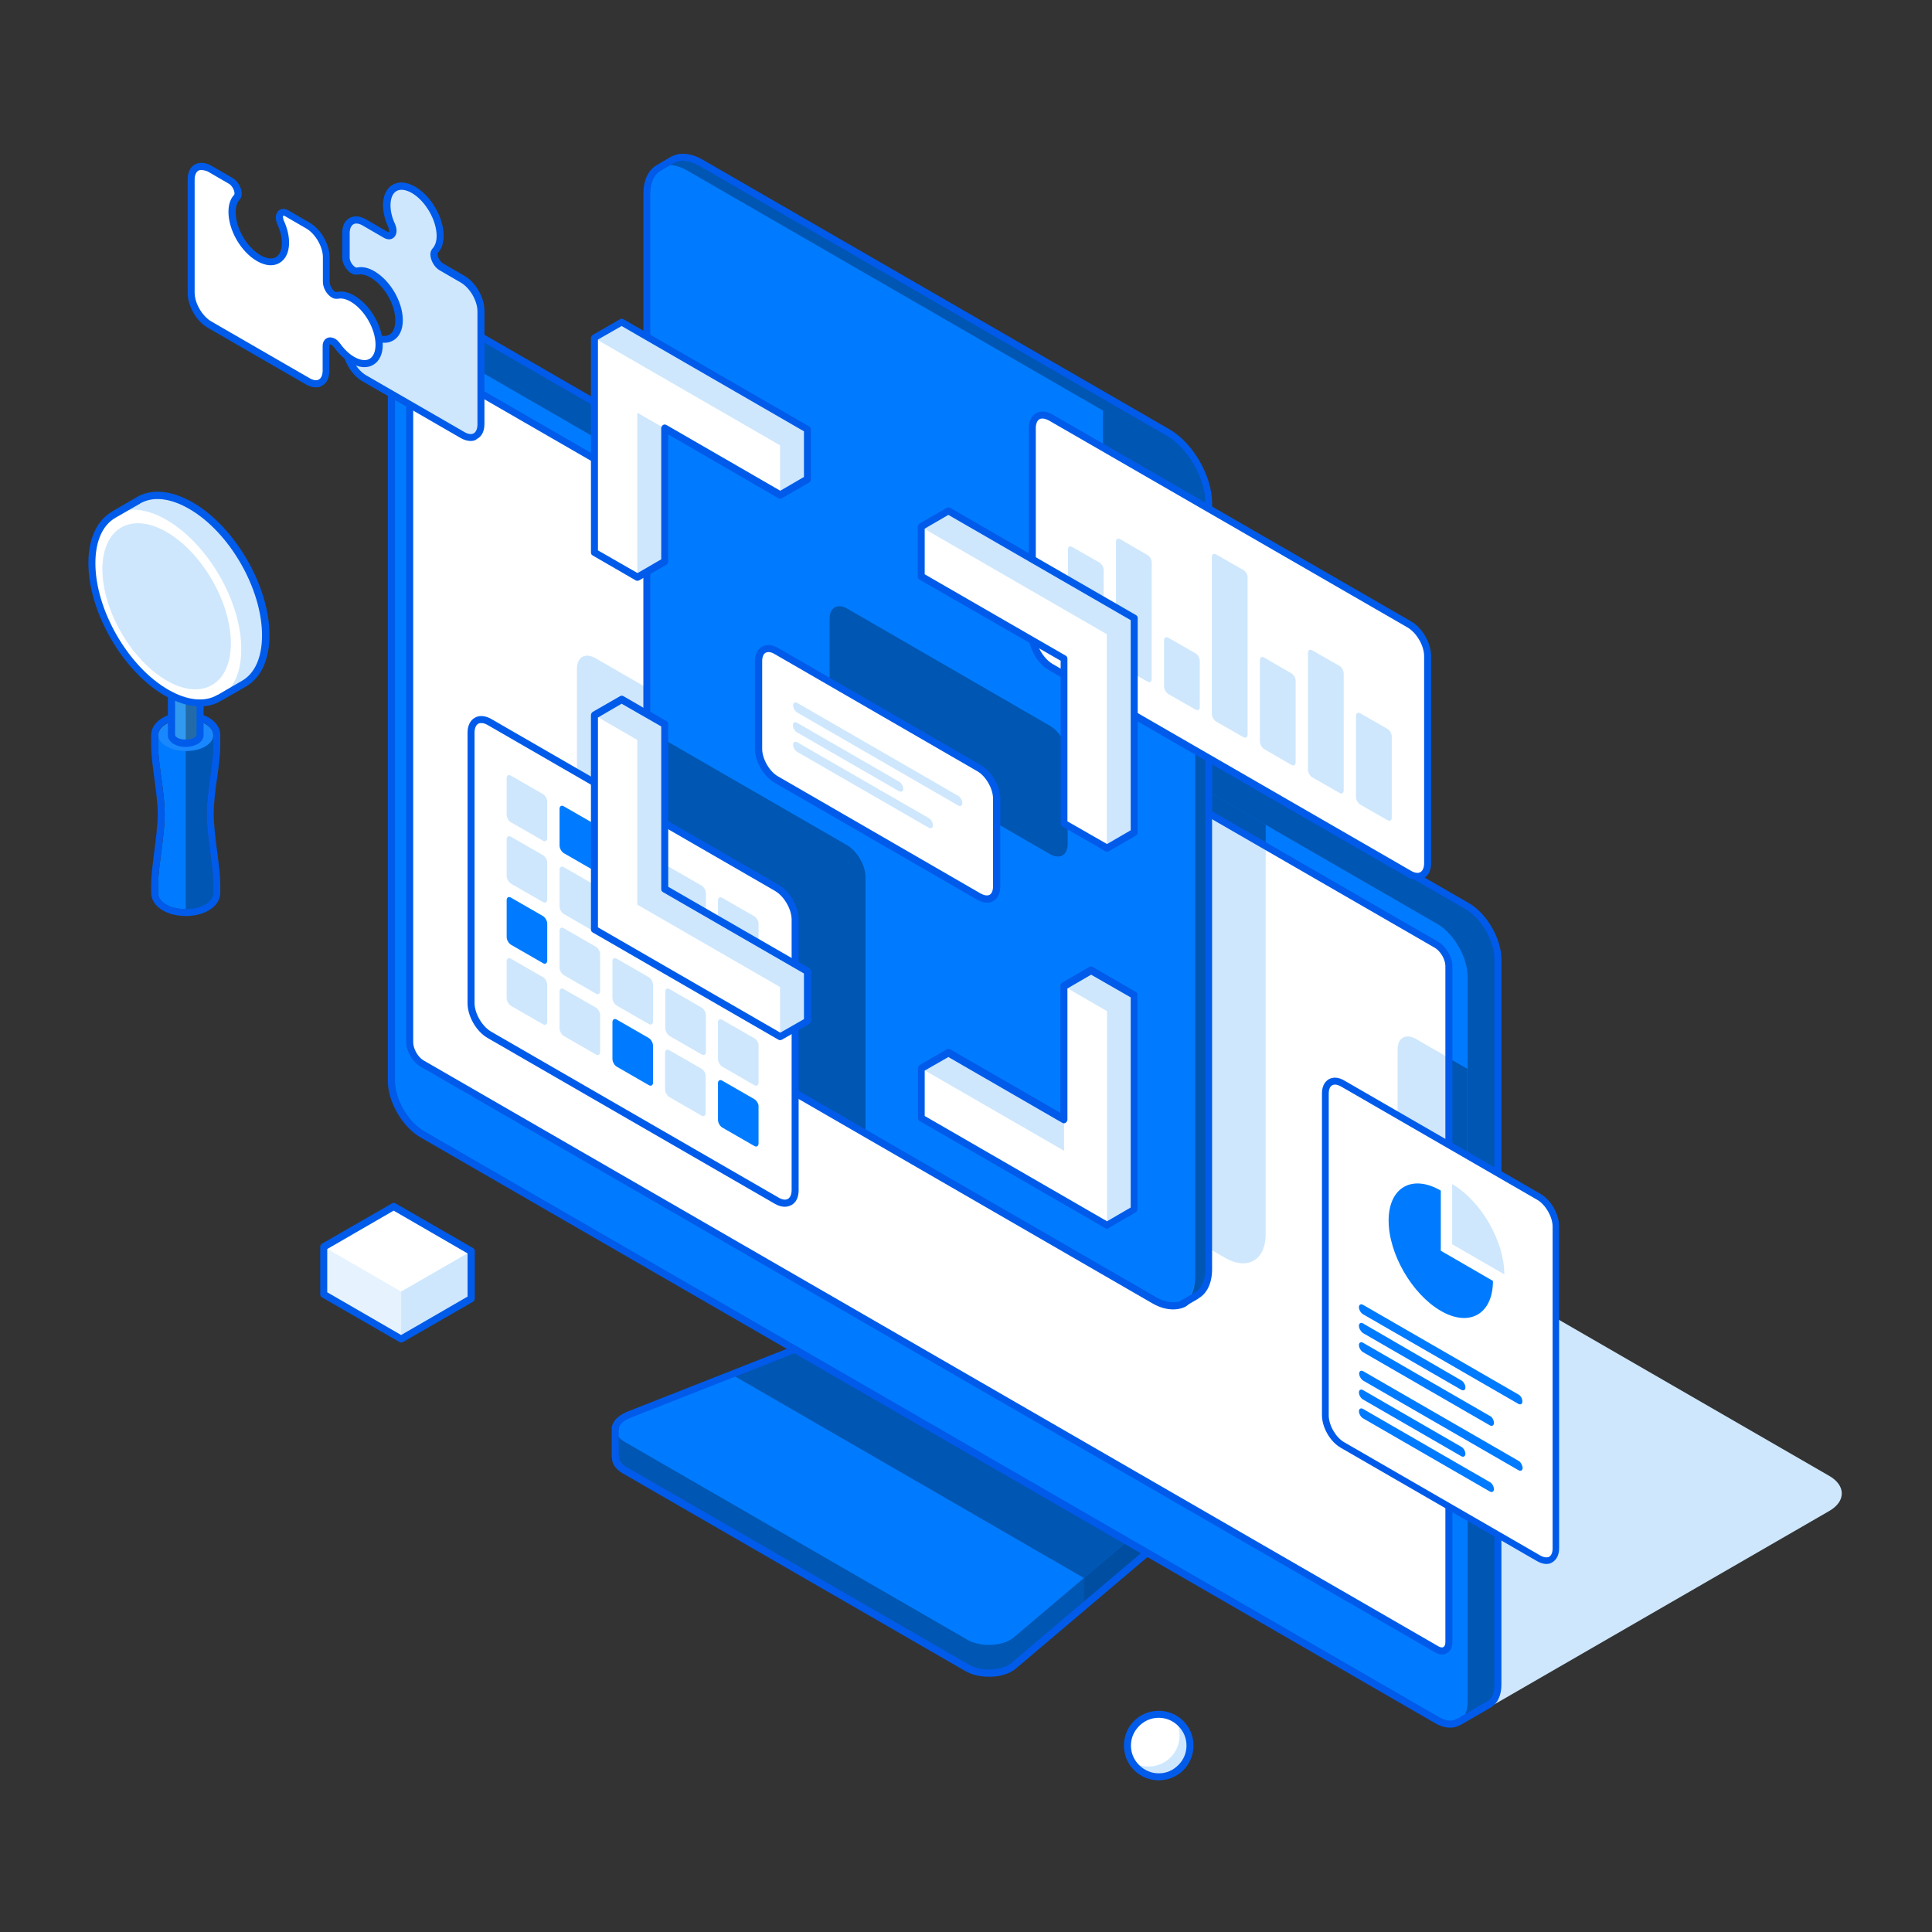 <?xml version="1.0" encoding="utf-8"?>
<!-- Generator: Adobe Illustrator 26.0.2, SVG Export Plug-In . SVG Version: 6.00 Build 0)  -->
<svg version="1.1" id="Warstwa_1" xmlns="http://www.w3.org/2000/svg" xmlns:xlink="http://www.w3.org/1999/xlink" x="0px" y="0px"
	 viewBox="0 0 800 800" style="enable-background:new 0 0 800 800;" xml:space="preserve">
<rect x="0" y="0" width="800" height="800" fill="#333333" stroke="none"/>
<style type="text/css">
	.st0{fill:#CEE7FD;}
	.st1{fill:#007BFF;}
	.st2{opacity:0.3;}
	.st3{opacity:0.1;}
	.st4{fill:#005BEA;}
	.st5{fill:#FFFFFF;}
	.st6{opacity:0.1;fill:#FFFFFF;}
	.st7{fill:#3199F0;}
	.st8{opacity:0.5;}
</style>
<g>
	<g>
		<path class="st0" d="M618,706.2c-7,4-18.3,4-25.3,0L172.6,463.6c-7-4-7-10.6,0-14.6l139.3-80.5c7-4,18.3-4,25.3,0l420.2,242.6
			c7,4,7,10.6,0,14.6L618,706.2z"/>
		<path class="st1" d="M497.9,609.4L497.9,609.4c-0.1-1.8-1.3-3.7-3.7-5l-106.5-61.5c-4.3-2.5-11-2.8-15.9-0.9l-111.5,43.9
			c-3.1,1.2-5.1,3.2-5.4,5.3c0,0.2,0,0.4,0,0.6l-0.1,0v11.6h0.1c-0.1,2,1.2,3.9,3.6,5.3l142.1,82c2.6,1.5,6.3,2.3,10,2.1
			c3.7-0.2,7.1-1.3,9.2-3.1l76-64.4c1.5-1.3,2.2-2.7,2.1-4.2l0,0V609.4z"/>
		<path class="st2" d="M494.2,604.4l-106.5-61.5c-4.3-2.5-11-2.8-15.9-0.9l-68.9,27.1l145.9,84.3l46.9-39.8
			C499.1,610.7,498.5,606.8,494.2,604.4z"/>
		<path class="st2" d="M497.9,609.4c0,1.4-0.6,2.9-2.1,4.2l-76,64.4c-2.1,1.8-5.5,2.9-9.2,3.1c-3.7,0.2-7.4-0.6-10-2.1l-142-82
			c-2.4-1.4-3.6-3.2-3.6-5.2l-0.1,0v11.6h0.1c-0.1,2,1.2,3.9,3.6,5.3l142.1,82c2.6,1.5,6.3,2.3,10,2.1c3.7-0.2,7.1-1.3,9.2-3.1
			l76-64.4c1.5-1.3,2.2-2.7,2.1-4.2l0,0L497.9,609.4L497.9,609.4z"/>
		<path class="st3" d="M497.9,609.4c0,1.4-0.6,2.9-2.1,4.2l-46.9,39.8l0,11.7l47-39.8c1.5-1.3,2.2-2.7,2.1-4.2l0,0L497.9,609.4
			L497.9,609.4z"/>
		<g>
			<path class="st4" d="M409.4,694.3c-3.6,0-7-0.8-9.6-2.3l-142.1-82c-2.7-1.6-4.2-3.8-4.3-6.1c0-0.1-0.1-0.3-0.1-0.4v-11.6
				c0-0.1,0-0.2,0-0.3c0-0.1,0-0.3,0-0.5c0.4-2.7,2.7-5,6.3-6.5l111.5-43.9c5.5-2.1,12.5-1.7,17.2,1L495,603.1
				c2.6,1.5,4.1,3.6,4.3,5.9c0,0.1,0.1,0.3,0.1,0.4v11.7c0,0.1,0,0.3,0,0.4c-0.1,1.4-0.6,3.2-2.6,4.9l-76,64.4
				c-2.3,2-6,3.3-10.1,3.5C410.2,694.3,409.8,694.3,409.4,694.3z M256.3,603c0,0.1,0.1,0.3,0.1,0.4c-0.1,1.5,1,2.9,2.9,4l142.1,82
				c2.4,1.4,5.8,2.1,9.2,1.9c3.4-0.2,6.5-1.2,8.3-2.8l76-64.4c1.1-0.9,1.6-2,1.6-3c0-0.1,0-0.3,0-0.4v-11c0-0.1,0-0.2,0-0.3
				c0-1.4-1.1-2.7-2.9-3.8L387,544.1c-3.9-2.3-10.1-2.6-14.7-0.8l-111.5,43.9c-2.6,1-4.2,2.6-4.5,4.2l0,0c0,0.1,0,0.2,0,0.3
				c0,0.2,0,0.3-0.1,0.5V603z"/>
		</g>
		<path class="st1" d="M178.4,131.7l-12.6,7.3c0,0,0,0,0,0l0,0l0,0c-2.3,1.3-3.7,4.2-3.7,8.2v300.4c0,8.1,5.7,17.9,12.7,21.9
			l420.2,242.6c3.5,2,6.6,2.2,8.9,0.9l0,0l0.1,0l0,0l12.6-7.3l0,0c2.3-1.3,3.7-4.1,3.7-8.2l0-300.4c0-8.1-5.7-17.9-12.7-21.9
			L187.4,132.6c-3.4-2-6.5-2.2-8.8-1l0,0L178.4,131.7C178.5,131.7,178.5,131.7,178.4,131.7z"/>
		<path class="st2" d="M607.6,375.2L187.4,132.6c-3.4-2-6.5-2.2-8.8-1l0,0l-0.1,0.1c0,0,0,0,0,0l-12.6,7.3c2.3-1.3,5.4-1.1,8.9,0.9
			l420.2,242.6c7,4,12.7,13.9,12.7,21.9l0,300.4c0,4-1.4,6.8-3.7,8.2l12.6-7.3l0,0c2.3-1.3,3.7-4.1,3.7-8.2l0-300.4
			C620.3,389,614.6,379.2,607.6,375.2z"/>
		<path class="st2" d="M586.3,430.2c-4.2-2.4-7.6-0.5-7.6,4.4l0,142.9c0,4.8,3.4,10.7,7.6,13.2l21.3,12.3l0-160.4L586.3,430.2z"/>
		<path class="st2" d="M314,409.3l193.2,111.5c9.3,5.4,16.9,1,16.9-9.7V341.6l-227-131.1l0,169.5C297.1,390.8,304.7,403.9,314,409.3
			z"/>
		<g>
			<path class="st4" d="M600.6,715.4c-2,0-4.2-0.6-6.4-1.9L174,470.9c-7.4-4.3-13.4-14.7-13.4-23.2V147.2c0-4.4,1.6-7.8,4.4-9.4
				c0,0,0,0,0.1,0c0,0,0,0,0,0l12.6-7.3c0,0,0.1,0,0.1,0l0,0c0.1-0.1,0.2-0.1,0.3-0.2c2.8-1.4,6.4-1,10,1.1l420.2,242.6
				c7.4,4.3,13.4,14.7,13.4,23.2l0,300.4c0,4.5-1.6,7.8-4.5,9.5l-12.6,7.3c0,0,0,0-0.1,0c0,0,0,0-0.1,0
				C603.3,715,602,715.4,600.6,715.4z M166.5,140.3c-1.9,1.2-2.9,3.6-2.9,6.9v300.4c0,7.6,5.4,16.9,11.9,20.7l420.2,242.6
				c2.9,1.7,5.5,2,7.4,0.9c0,0,0.1,0,0.1,0c0,0,0,0,0,0l12.6-7.3c0,0,0.1,0,0.1,0c1.9-1.1,2.9-3.5,2.9-6.9l0-300.4
				c0-7.6-5.4-16.9-11.9-20.7L186.7,133.9c-2.9-1.6-5.5-2-7.4-0.9c-0.1,0-0.1,0.1-0.2,0.1c0,0,0,0,0,0l-12.5,7.2
				C166.5,140.3,166.5,140.3,166.5,140.3z"/>
		</g>
		<path class="st5" d="M594.9,682.9L174.8,440.4c-2.8-1.6-5.1-5.5-5.1-8.8v-280c0-3.2,2.3-4.5,5.1-2.9l420.2,242.6
			c2.8,1.6,5.1,5.6,5.1,8.8v280C600,683.2,597.7,684.5,594.9,682.9z"/>
		<path class="st0" d="M373.1,466.4c0,4.8-3.4,6.8-7.6,4.4l-119-68.7c-4.2-2.4-7.6-8.3-7.6-13.2l0-112c0-4.8,3.4-6.8,7.6-4.4
			l119,68.7c4.2,2.4,7.6,8.3,7.6,13.2L373.1,466.4z"/>
		<path class="st0" d="M586.3,430.2c-4.2-2.4-7.6-0.5-7.6,4.4l0,142.9c0,4.8,3.4,10.7,7.6,13.2l13.7,7.9V438.1L586.3,430.2z"/>
		<path class="st0" d="M314,409.3l193.2,111.5c9.3,5.4,16.9,1,16.9-9.7V350.4l-227-131.1l0,160.8C297.1,390.8,304.7,403.9,314,409.3
			z"/>
		<g>
			<path class="st4" d="M597.2,685.1c-1,0-2-0.3-3-0.9c0,0,0,0,0,0L174,441.6c-3.2-1.9-5.8-6.3-5.8-10v-280c0-2.1,0.8-3.7,2.2-4.5
				c1.4-0.8,3.2-0.7,5,0.4L595.6,390c3.2,1.9,5.8,6.3,5.8,10v280c0,2.1-0.8,3.7-2.2,4.5C598.6,684.9,597.9,685.1,597.2,685.1z
				 M595.6,681.7c0.9,0.5,1.6,0.6,2.1,0.3c0.5-0.3,0.8-1,0.8-2V400c0-2.7-2-6.1-4.3-7.5L174,150c-0.9-0.5-1.6-0.6-2.1-0.4
				c-0.5,0.3-0.8,1-0.8,2v280c0,2.7,2,6.2,4.3,7.5L595.6,681.7z"/>
		</g>
	</g>
	<g>
		<path class="st1" d="M483.6,179L290.4,67.4c-4.7-2.7-8.9-2.9-12-1.2l-5.5,3.2c-3.1,1.7-5,5.5-5,10.9l0,317.2
			c0,10.8,7.6,23.8,16.9,29.2l193.2,111.5c9.3,5.4,16.9,1,16.9-9.7c0,5.4-1.9,9.2-4.9,10.9l5.5-3.2l0,0c3.1-1.7,5.1-5.5,5.1-11
			V208.2C500.5,197.5,492.9,184.4,483.6,179z"/>
		<path class="st2" d="M284.7,70.7L478,182.3c9.3,5.4,16.9,18.5,16.9,29.2v317.2c0,5.4-1.9,9.2-4.9,10.9l5.5-3.2l0,0
			c3.1-1.7,5.1-5.5,5.1-11V208.2c0-10.8-7.6-23.8-16.9-29.2L290.4,67.4c-4.7-2.7-8.9-2.9-12-1.2l-5.6,3.2
			C275.9,67.7,280.1,68,284.7,70.7z"/>
		<path class="st2" d="M358.4,363.2l0,106.2l-73.7-42.6c-9.3-5.4-16.9-18.5-16.9-29.2l0-95.5l83,47.9
			C355,352.5,358.4,358.4,358.4,363.2z M434.7,300.5L350.8,252c-4-2.3-7.3-0.4-7.3,4.2v36.3c0,4.7,3.3,10.3,7.3,12.7l84,48.5
			c4.1,2.3,7.3,0.4,7.3-4.2l0-36.3C442.1,308.5,438.8,302.8,434.7,300.5z M478,182.3L456.7,170l0,75.5c0,4.8,3.4,10.7,7.6,13.2
			l30.6,17.6v-64.8C494.9,200.7,487.3,187.6,478,182.3z"/>
		<g>
			<path class="st4" d="M485.8,542.2c-2.4,0-5.3-0.6-8.6-2.5L284,428.1c-9.7-5.6-17.6-19.3-17.6-30.5l0-317.2c0-5.8,2-10.1,5.8-12.2
				l5.5-3.2c3.7-2.1,8.4-1.7,13.4,1.2l193.2,111.6l0,0c9.7,5.6,17.6,19.3,17.6,30.5v317.2c0,5.7-2,10-5.6,12.1
				c-0.1,0.1-0.1,0.1-0.2,0.2l-4.1,2.4c0,0.1-0.1,0.2-0.2,0.2C491.3,541,489,542.2,485.8,542.2z M282.8,66.6c-1.4,0-2.6,0.3-3.7,0.9
				l-5.5,3.2c-2.8,1.6-4.3,5-4.3,9.7l0,317.2c0,10.3,7.2,22.8,16.2,28l193.2,111.5c4.8,2.8,8.4,2.2,10,1.7c0.1-0.2,0.3-0.3,0.5-0.4
				l5.2-3c0.1-0.1,0.2-0.1,0.3-0.2c2.8-1.5,4.4-5,4.4-9.7V208.2c0-10.3-7.3-22.8-16.2-27.9c0,0,0,0,0,0L289.6,68.7
				C287.2,67.3,284.9,66.6,282.8,66.6z"/>
		</g>
	</g>
	<g>
		<g>
			<path class="st5" d="M314.2,310.1c0,4.7,3.3,10.3,7.3,12.7l84,48.5c4,2.3,7.3,0.4,7.3-4.2l0-36.3c0-4.7-3.3-10.4-7.3-12.7
				l-83.9-48.5c-4-2.3-7.3-0.4-7.3,4.2V310.1z"/>
			<path class="st4" d="M408.7,373.8c-1.3,0-2.6-0.4-4-1.2l-84-48.5c-4.5-2.6-8.1-8.7-8.1-14v-36.3c0-2.8,1-4.9,2.9-6
				c1.9-1.1,4.2-0.9,6.7,0.5l83.9,48.5c4.5,2.6,8.1,8.8,8.1,14l0,36.3c0,2.8-1,4.9-2.9,6C410.6,373.6,409.7,373.8,408.7,373.8z
				 M318.2,270c-0.4,0-0.8,0.1-1.2,0.3c-0.9,0.5-1.4,1.8-1.4,3.5v36.3c0,4.1,3,9.4,6.6,11.4l83.9,48.5c1.5,0.8,2.8,1,3.7,0.5
				c0.9-0.5,1.4-1.8,1.4-3.5l0-36.3c0-4.1-3-9.4-6.6-11.4l-83.9-48.5C319.9,270.3,319,270,318.2,270z"/>
		</g>
		<g>
			<path class="st0" d="M398.5,332.5c0,1.1-0.8,1.6-1.8,1l-66.5-38.4c-1-0.6-1.8-1.9-1.8-3l0,0c0-1.1,0.8-1.6,1.8-1l66.5,38.4
				C397.7,330.1,398.5,331.4,398.5,332.5L398.5,332.5z M386.3,341.7c0,1.1-0.8,1.6-1.8,1l-54.3-31.3c-1-0.6-1.8-1.9-1.8-3l0,0
				c0-1.1,0.8-1.6,1.8-1l54.3,31.3C385.5,339.2,386.3,340.6,386.3,341.7L386.3,341.7z M374,326.6c0-1.1-0.8-2.5-1.8-3l-42.1-24.3
				c-1-0.6-1.8-0.1-1.8,1l0,0c0,1.1,0.8,2.5,1.8,3l42.1,24.3C373.3,328.1,374.1,327.7,374,326.6L374,326.6z"/>
		</g>
	</g>
	<g>
		<g>
			<path class="st5" d="M583.5,258.6c4.2,2.4,7.6,8.3,7.6,13.2l0,85.8c0,4.8-3.4,6.8-7.6,4.4L435,276.2c-4.2-2.4-7.6-8.3-7.6-13.2
				l0-85.8c0-4.8,3.4-6.8,7.6-4.4L583.5,258.6z"/>
			<path class="st4" d="M586.9,364.4c-1.3,0-2.7-0.4-4.1-1.2l-148.5-85.7c-4.7-2.7-8.3-9-8.3-14.4l0-85.8c0-2.9,1.1-5.1,3-6.2
				c1.9-1.1,4.3-0.9,6.8,0.5l148.5,85.7l0,0c4.7,2.7,8.3,9,8.3,14.4l0,85.7c0,2.9-1,5.1-3,6.2C588.8,364.2,587.9,364.4,586.9,364.4z
				 M431.6,173.3c-0.5,0-0.9,0.1-1.2,0.3c-0.9,0.5-1.5,1.9-1.5,3.6l0,85.8c0,4.3,3.2,9.7,6.9,11.9l148.5,85.7c1.5,0.9,3,1.1,3.9,0.5
				c0.9-0.5,1.5-1.9,1.5-3.6l0-85.8c0-4.3-3.1-9.7-6.9-11.9c0,0,0,0,0,0l-148.5-85.7C433.3,173.6,432.4,173.3,431.6,173.3z"/>
		</g>
		<g>
			<path class="st0" d="M455.2,232.9l-11.2-6.4c-1-0.6-1.8-0.1-1.8,1l0,33.7l0,0c0,1.2,0.8,2.6,1.8,3.2l11.2,6.4
				c1,0.6,1.8,0.1,1.8-1.1l0,0V236C457,234.9,456.2,233.5,455.2,232.9z M475.1,229.8l-11.2-6.5c-1-0.6-1.8-0.1-1.8,1.1l0,48.3l0,0
				c0,1.2,0.8,2.6,1.8,3.1l11.2,6.4c1,0.6,1.8,0.1,1.8-1l0,0v-48.3C476.9,231.7,476.1,230.3,475.1,229.8z M495,270.5l-11.2-6.4
				c-1-0.6-1.8-0.1-1.8,1.1l0,19l0,0c0,1.2,0.8,2.6,1.8,3.2l11.2,6.4c1,0.6,1.8,0.1,1.8-1l0,0l0-19C496.8,272.5,496,271,495,270.5z
				 M514.8,236l-11.2-6.4c-1-0.6-1.8-0.1-1.8,1v65l0,0c0,1.2,0.8,2.6,1.8,3.2l11.2,6.4c1,0.6,1.8,0.1,1.8-1.1l0,0l0-65
				C516.7,238,515.9,236.6,514.8,236z M534.7,278.8l-11.2-6.5c-1-0.6-1.8-0.1-1.8,1v33.7l0,0c0,1.2,0.8,2.6,1.8,3.2l11.2,6.5
				c1,0.6,1.8,0.1,1.8-1.1l0,0V282C536.6,280.8,535.7,279.4,534.7,278.8z M574.5,301.8l-11.2-6.4c-1-0.6-1.8-0.1-1.8,1.1V330l0,0
				c0,1.2,0.8,2.6,1.8,3.2l11.2,6.4c1,0.6,1.8,0.1,1.8-1l0,0l0-33.7C576.3,303.8,575.5,302.3,574.5,301.8z M554.6,275.7l-11.2-6.4
				c-1-0.6-1.8-0.1-1.8,1.1v48.3l0,0c0,1.2,0.8,2.6,1.8,3.2l11.2,6.4c1,0.6,1.8,0.1,1.8-1l0,0l0-48.3
				C556.4,277.7,555.6,276.2,554.6,275.7z"/>
		</g>
	</g>
	<g>
		<g>
			<path class="st5" d="M329.2,492.8c0,4.8-3.4,6.8-7.6,4.4l-119-68.7c-4.2-2.4-7.6-8.3-7.6-13.2l0-112c0-4.8,3.4-6.8,7.6-4.4
				l119,68.7c4.2,2.4,7.6,8.3,7.6,13.2L329.2,492.8z"/>
			<path class="st4" d="M325,499.7c-1.3,0-2.7-0.4-4.1-1.2l-119-68.7c-4.7-2.7-8.3-9-8.3-14.4l0-112c0-2.9,1.1-5.1,3-6.2
				c1.9-1.1,4.3-0.9,6.8,0.5l119,68.7c4.7,2.7,8.3,9,8.3,14.4l0,112c0,2.9-1,5.1-3,6.2C326.9,499.4,325.9,499.7,325,499.7z
				 M199.2,299.4c-0.5,0-0.9,0.1-1.2,0.3c-0.9,0.5-1.5,1.9-1.5,3.6l0,112c0,4.3,3.1,9.7,6.9,11.9l119,68.7c1.5,0.9,3,1.1,3.9,0.5
				c0.9-0.5,1.5-1.9,1.5-3.6v0l0-112c0-4.3-3.1-9.7-6.9-11.9l-119-68.7C200.9,299.6,200,299.4,199.2,299.4z"/>
		</g>
		<g>
			<path class="st0" d="M224.8,354.1l-13.2-7.6c-1-0.6-1.8-0.1-1.8,1l0,15.2l0,0c0,1.2,0.8,2.6,1.8,3.2l13.2,7.6
				c1,0.6,1.8,0.1,1.8-1.1l0,0l0-15.2C226.6,356.1,225.8,354.6,224.8,354.1z M246.7,366.7l-13.2-7.6c-1-0.6-1.8-0.1-1.8,1v15.2l0,0
				c0,1.2,0.8,2.6,1.8,3.2l13.2,7.6c1,0.6,1.8,0.1,1.8-1.1l0,0l0-15.2C248.5,368.7,247.7,367.3,246.7,366.7z M268.6,379.4l-13.2-7.6
				c-1-0.6-1.8-0.1-1.8,1V388l0,0c0,1.2,0.8,2.6,1.8,3.2l13.2,7.6c1,0.6,1.8,0.1,1.8-1.1l0,0v-15.2
				C270.4,381.3,269.6,379.9,268.6,379.4z M224.8,328.8l-13.2-7.6c-1-0.6-1.8-0.1-1.8,1l0,15.2l0,0c0,1.2,0.8,2.6,1.8,3.1l13.2,7.6
				c1,0.6,1.8,0.1,1.8-1l0,0l0-15.2C226.6,330.8,225.8,329.4,224.8,328.8z M268.6,354.1l-13.2-7.6c-1-0.6-1.8-0.1-1.8,1l0,15.2l0,0
				c0,1.2,0.8,2.6,1.8,3.2l13.2,7.6c1,0.6,1.8,0.1,1.8-1l0,0l0-15.2C270.4,356.1,269.6,354.7,268.6,354.1z M246.7,392l-13.2-7.6
				c-1-0.6-1.8-0.1-1.8,1l0,15.2l0,0c0,1.2,0.8,2.6,1.8,3.2l13.2,7.6c1,0.6,1.8,0.1,1.8-1.1l0,0l0-15.2
				C248.5,394,247.7,392.5,246.7,392z M268.6,404.6l-13.2-7.6c-1-0.6-1.8-0.1-1.8,1v15.2l0,0c0,1.2,0.8,2.6,1.8,3.2l13.2,7.6
				c1,0.6,1.8,0.1,1.8-1.1l0,0v-15.2C270.4,406.6,269.6,405.2,268.6,404.6z M224.8,404.6l-13.2-7.6c-1-0.6-1.8-0.1-1.8,1.1l0,15.2
				l0,0c0,1.2,0.8,2.6,1.8,3.2l13.2,7.6c1,0.6,1.8,0.1,1.8-1.1l0,0v-15.2C226.6,406.6,225.8,405.1,224.8,404.6z M246.7,417.2
				l-13.2-7.6c-1-0.6-1.8-0.1-1.8,1l0,15.2l0,0c0,1.2,0.8,2.6,1.8,3.2l13.2,7.6c1,0.6,1.8,0.1,1.8-1.1l0,0l0-15.2
				C248.5,419.2,247.7,417.8,246.7,417.2z M290.5,366.7l-13.2-7.6c-1-0.6-1.8-0.1-1.8,1v15.2l0,0c0,1.2,0.8,2.6,1.8,3.2l13.2,7.6
				c1,0.6,1.8,0.1,1.8-1.1l0,0v-15.2C292.3,368.7,291.5,367.3,290.5,366.7z M290.5,417.2l-13.2-7.6c-1-0.6-1.8-0.1-1.8,1l0,15.2l0,0
				c0,1.2,0.8,2.6,1.8,3.2l13.2,7.6c1,0.6,1.8,0.1,1.8-1l0,0l0-15.2C292.3,419.2,291.5,417.8,290.5,417.2z M290.4,442.5l-13.2-7.6
				c-1-0.6-1.8-0.1-1.8,1v15.2l0,0c0,1.2,0.8,2.6,1.8,3.2l13.2,7.6c1,0.6,1.8,0.1,1.8-1l0,0v-15.2
				C292.3,444.5,291.5,443.1,290.4,442.5z M312.3,404.6l-13.2-7.6c-1-0.6-1.8-0.1-1.8,1v15.2l0,0c0,1.2,0.8,2.6,1.8,3.2l13.2,7.6
				c1,0.6,1.8,0.1,1.8-1.1l0,0l0-15.2C314.2,406.6,313.3,405.2,312.3,404.6z M312.3,379.4l-13.2-7.6c-1-0.6-1.8-0.1-1.8,1l0,15.2
				l0,0c0,1.2,0.8,2.6,1.8,3.2l13.2,7.6c1,0.6,1.8,0.1,1.8-1.1l0,0v-15.2C314.2,381.4,313.3,380,312.3,379.4z M312.3,429.9
				l-13.2-7.6c-1-0.6-1.8-0.1-1.8,1l0,15.2l0,0c0,1.2,0.8,2.6,1.8,3.2l13.2,7.6c1,0.6,1.8,0.1,1.8-1.1l0,0l0-15.2
				C314.2,431.9,313.4,430.5,312.3,429.9z"/>
		</g>
		<g>
			<path class="st1" d="M246.7,341.5l-13.2-7.6c-1-0.6-1.8-0.1-1.8,1l0,15.2l0,0c0,1.2,0.8,2.6,1.8,3.2l13.2,7.6
				c1,0.6,1.8,0.1,1.8-1.1l0,0v-15.2C248.5,343.5,247.7,342.1,246.7,341.5z M224.8,379.3l-13.2-7.6c-1-0.6-1.8-0.1-1.8,1V388l0,0
				c0,1.2,0.8,2.6,1.8,3.2l13.2,7.6c1,0.6,1.8,0.1,1.8-1.1l0,0l0-15.2C226.6,381.3,225.8,379.9,224.8,379.3z M268.6,429.8l-13.2-7.6
				c-1-0.6-1.8-0.1-1.8,1.1l0,15.2l0,0c0,1.2,0.8,2.6,1.8,3.2l13.2,7.6c1,0.6,1.8,0.1,1.8-1l0,0V433
				C270.4,431.8,269.6,430.4,268.6,429.8z M290.5,392l-13.2-7.6c-1-0.6-1.8-0.1-1.8,1l0,15.2l0,0c0,1.2,0.8,2.6,1.8,3.2l13.2,7.6
				c1,0.6,1.8,0.1,1.8-1.1l0,0l0-15.2C292.3,394,291.5,392.6,290.5,392z M312.3,455.1l-13.2-7.6c-1-0.6-1.8-0.1-1.8,1l0,15.2l0,0
				c0,1.2,0.8,2.6,1.8,3.2l13.2,7.6c1,0.6,1.8,0.1,1.8-1.1l0,0l0-15.2C314.2,457.1,313.3,455.7,312.3,455.1z"/>
		</g>
	</g>
	<g>
		<g>
			<path class="st5" d="M381.5,218.2l11.3-6.5l76.9,44.4v88.7l-11.3,6.5L440.6,341v-68.2l-59.1-34.1L381.5,218.2z M381.5,463
				l76.9,44.4l11.2-6.5l0-88.7l-17.8-10.3l-11.2,6.5l0,55.1l-47.8-27.6l-11.2,6.5L381.5,463z M246.1,140l0,88.7l17.8,10.3l11.3-6.5
				l0-55.2L323,205l11.3-6.5l0-20.6l-76.9-44.4L246.1,140z M246.1,384.8l76.9,44.4l11.3-6.5l0-20.5l-59.1-34.1v-68.2l-17.8-10.3
				l-11.3,6.5L246.1,384.8z"/>
		</g>
		<g>
			<path class="st0" d="M334.3,177.9l0,20.6L323,205v-20.6L246.1,140l11.3-6.5L334.3,177.9z M263.9,239l11.3-6.5l0-55.2L323,205
				l-59.1-34.1V239z M275.2,299.9l-17.8-10.3l-11.3,6.5l17.8,10.3l0,68.2l59.1,34.1l0,20.5l11.3-6.5l0-20.5l-59.1-34.1V299.9z
				 M392.7,435.9l-11.2,6.5l59.1,34.1l0-68.2l0,55.1L392.7,435.9z M392.7,211.7l-11.3,6.5l76.9,44.4l0,88.7l11.3-6.5v-88.7
				L392.7,211.7z M440.6,408.4l17.8,10.3v88.7l11.2-6.5l0-88.7l-17.8-10.3L440.6,408.4z"/>
		</g>
		<g>
			<path class="st4" d="M458.4,508.8c-0.3,0-0.5-0.1-0.7-0.2l-76.9-44.4c-0.5-0.3-0.7-0.7-0.7-1.3l0-20.6c0-0.5,0.3-1,0.7-1.3
				l11.2-6.5c0.5-0.3,1-0.3,1.5,0l45.6,26.3l0-52.6c0-0.5,0.3-1,0.7-1.3l11.2-6.5c0.5-0.3,1-0.3,1.5,0l17.8,10.3
				c0.5,0.3,0.7,0.7,0.7,1.3l0,88.7c0,0.5-0.3,1-0.7,1.3l-11.2,6.5C458.9,508.8,458.7,508.8,458.4,508.8z M382.9,462.1l75.5,43.6
				l9.8-5.7l0-87l-16.4-9.4l-9.8,5.7l0,54.3c0,0.5-0.3,1-0.7,1.3c-0.5,0.3-1,0.3-1.5,0l-47.1-27.2l-9.8,5.6L382.9,462.1z M323,430.7
				c-0.3,0-0.5-0.1-0.7-0.2l-76.9-44.4c-0.5-0.3-0.7-0.7-0.7-1.3l0-88.7c0-0.5,0.3-1,0.7-1.3l11.3-6.5c0.5-0.3,1-0.3,1.5,0
				l17.8,10.3c0.5,0.3,0.7,0.7,0.7,1.3v67.3l58.4,33.7c0.5,0.3,0.7,0.7,0.7,1.3l0,20.5c0,0.5-0.3,1-0.7,1.3l-11.3,6.5
				C323.5,430.6,323.3,430.7,323,430.7z M247.6,384l75.5,43.6l9.8-5.6l0-18.9l-58.4-33.7c-0.5-0.3-0.7-0.7-0.7-1.3v-67.3l-16.4-9.4
				l-9.8,5.7L247.6,384z M458.4,352.7c-0.3,0-0.5-0.1-0.7-0.2l-17.8-10.3c-0.5-0.3-0.7-0.7-0.7-1.3v-67.3L380.7,240
				c-0.5-0.3-0.7-0.7-0.7-1.3l0-20.6c0-0.5,0.3-1,0.7-1.3l11.3-6.5c0.5-0.3,1-0.3,1.5,0l76.9,44.4c0.5,0.3,0.7,0.7,0.7,1.3v88.7
				c0,0.5-0.3,1-0.7,1.3l-11.3,6.5C458.9,352.7,458.7,352.7,458.4,352.7z M442,340.1l16.4,9.4l9.8-5.7v-87l-75.5-43.6l-9.8,5.7
				l0,18.9l58.4,33.7c0.5,0.3,0.7,0.7,0.7,1.3V340.1z M263.9,240.5c-0.3,0-0.5-0.1-0.7-0.2L245.4,230c-0.5-0.3-0.7-0.7-0.7-1.3
				l0-88.7c0-0.5,0.3-1,0.7-1.3l11.3-6.5c0.5-0.3,1-0.3,1.5,0l76.9,44.4c0.5,0.3,0.7,0.7,0.7,1.3l0,20.6c0,0.5-0.3,1-0.7,1.3
				l-11.3,6.5c-0.5,0.3-1,0.3-1.5,0l-45.6-26.4l0,52.6c0,0.5-0.3,1-0.7,1.3l-11.3,6.5C264.4,240.4,264.2,240.5,263.9,240.5z
				 M247.6,227.9l16.4,9.4l9.8-5.7l0-54.3c0-0.5,0.3-1,0.7-1.3c0.5-0.3,1-0.3,1.5,0l47.1,27.2l9.8-5.7l0-18.9l-75.5-43.6l-9.8,5.6
				L247.6,227.9z"/>
		</g>
	</g>
	<g>
		<path class="st0" d="M199.1,128.8v46.9c0,4.8-3.4,6.8-7.6,4.4l-40.7-23.5c-4.2-2.4-7.6-8.3-7.6-13.2v-10.2c0-1.9,1.3-2.7,3-1.7
			c0.6,0.3,1.1,0.9,1.6,1.5c1.8,2.5,4,4.6,6.3,6c6.1,3.5,11,0.7,11-6.4c0-7-4.9-15.6-11-19.1c-2.4-1.4-4.5-1.7-6.3-1.3
			c-0.5,0.1-1,0-1.6-0.3c-1.7-1-3-3.3-3-5.2V96.5c0-4.8,3.4-6.8,7.6-4.4l8.8,5.1c1.7,1,3,0.2,3-1.7c0-0.7-0.2-1.4-0.5-2.1
			c-1.3-2.8-2-5.7-2-8.4c0-7,4.9-9.9,11-6.3c6.1,3.5,11,12.1,11,19.1c0,2.7-0.7,4.8-2,6.1c-0.3,0.4-0.5,0.8-0.5,1.5
			c0,1.9,1.4,4.3,3,5.2l8.8,5.1C195.7,118.1,199.1,124,199.1,128.8z"/>
		<g>
			<path class="st4" d="M194.9,182.6c-1.3,0-2.7-0.4-4.1-1.2l-40.7-23.5c-4.7-2.7-8.3-9-8.3-14.4v-10.2c0-1.5,0.6-2.6,1.6-3.2
				c1-0.6,2.3-0.5,3.6,0.2c0.7,0.4,1.4,1,2,1.9c1.8,2.5,3.8,4.4,5.9,5.6c2.5,1.4,4.7,1.7,6.3,0.8c1.6-0.9,2.5-3,2.5-5.9
				c0-6.6-4.6-14.5-10.3-17.8c-1.9-1.1-3.7-1.5-5.3-1.2c0,0-0.1,0-0.1,0c-0.9,0.1-1.7,0-2.5-0.5c-2.1-1.2-3.8-4.1-3.8-6.5V96.5
				c0-2.9,1-5.1,3-6.2c1.9-1.1,4.3-0.9,6.8,0.5l8.8,5.1c0.4,0.2,0.6,0.2,0.7,0.2c0,0,0.1-0.2,0.1-0.7c0-0.4-0.1-0.9-0.4-1.5
				c-1.4-3.1-2.1-6.2-2.1-9c0-3.9,1.4-6.9,4-8.4c2.6-1.5,5.8-1.2,9.3,0.8c6.6,3.8,11.8,12.7,11.8,20.3c0,3-0.8,5.5-2.4,7.1
				c0,0-0.1,0.2-0.1,0.5c0,1.4,1.1,3.2,2.3,3.9l8.8,5.1c4.7,2.7,8.3,9,8.3,14.4v46.9c0,2.9-1,5.1-3,6.2
				C196.8,182.4,195.9,182.6,194.9,182.6z M144.9,132.6C144.9,132.6,144.8,132.6,144.9,132.6c-0.1,0-0.2,0.2-0.2,0.7v10.2
				c0,4.3,3.1,9.7,6.9,11.9l40.7,23.5c1.5,0.9,3,1.1,3.9,0.5c0.9-0.5,1.5-1.9,1.5-3.6v-46.9c0-4.3-3.1-9.7-6.9-11.9l-8.8-5.1
				c-2.1-1.2-3.7-4-3.8-6.5c0-1,0.3-1.8,0.9-2.5c1.1-1.2,1.7-3,1.7-5.2c0-6.5-4.6-14.5-10.3-17.8c-2.5-1.4-4.7-1.7-6.3-0.8
				c-1.6,0.9-2.5,3-2.5,5.9c0,2.4,0.6,5.1,1.9,7.8c0.4,1,0.6,1.9,0.6,2.7c0,1.5-0.6,2.6-1.6,3.2c-1,0.6-2.3,0.5-3.6-0.2l-8.8-5.1
				c-1.5-0.9-3-1.1-3.9-0.5c-0.9,0.5-1.5,1.9-1.5,3.6v10.2c0,1.4,1.1,3.2,2.3,3.9c0.3,0.2,0.4,0.2,0.6,0.2c2.2-0.5,4.8,0,7.3,1.5
				c6.6,3.8,11.8,12.7,11.8,20.3c0,3.9-1.4,6.9-4,8.4c-2.6,1.5-5.8,1.2-9.3-0.8c-2.4-1.4-4.8-3.6-6.8-6.4c-0.4-0.5-0.8-0.9-1.1-1.1
				C145.2,132.6,145,132.6,144.9,132.6z"/>
		</g>
		<g>
			<path class="st5" d="M135,153.5v-10.2c0-1.9,1.4-2.7,3-1.7c0.6,0.3,1.1,0.9,1.6,1.5c1.8,2.5,4,4.6,6.3,6c6.1,3.5,11,0.7,11-6.4
				c0-7-4.9-15.6-11-19.1c-2.3-1.4-4.5-1.7-6.3-1.3c-0.5,0.1-1,0-1.6-0.3c-1.7-1-3-3.3-3-5.2l0-10.2c0-4.8-3.4-10.7-7.6-13.2
				l-8.8-5.1c-1.7-1-3-0.2-3,1.7c0,0.7,0.2,1.4,0.5,2.1c1.3,2.8,2,5.7,2,8.4c0,7-4.9,9.9-11,6.4c-6.1-3.5-11-12.1-11-19.1
				c0-2.7,0.7-4.8,2-6.1c0.3-0.4,0.5-0.8,0.5-1.5c0-1.9-1.3-4.3-3-5.2l-8.8-5.1c-4.2-2.4-7.6-0.5-7.6,4.4v46.9
				c0,4.8,3.4,10.7,7.6,13.2l40.7,23.5C131.6,160.3,135,158.3,135,153.5z"/>
			<path class="st4" d="M130.8,160.4c-1.3,0-2.7-0.4-4.1-1.2l-40.7-23.5c-4.7-2.7-8.3-9-8.3-14.4V74.3c0-2.9,1-5.1,3-6.2
				c1.9-1.1,4.3-0.9,6.8,0.5l8.8,5.1c2.1,1.2,3.8,4,3.8,6.5c0,1-0.3,1.8-0.9,2.5c-1.1,1.2-1.6,2.9-1.6,5.2c0,6.6,4.6,14.5,10.3,17.8
				c2.5,1.4,4.7,1.7,6.3,0.8c1.6-0.9,2.5-3,2.5-5.9c0-2.4-0.6-5.1-1.9-7.8c-0.4-1-0.6-1.9-0.6-2.7c0-1.4,0.6-2.6,1.6-3.2
				c1-0.6,2.3-0.5,3.6,0.2l8.8,5.1c4.7,2.7,8.3,9,8.3,14.4l0,10.2c0,1.4,1.1,3.3,2.3,4c0.3,0.2,0.4,0.2,0.6,0.1
				c2.2-0.5,4.8,0,7.3,1.5c6.6,3.8,11.8,12.7,11.8,20.3c0,3.9-1.4,6.9-4,8.4c-2.6,1.5-5.8,1.2-9.3-0.8c-2.4-1.4-4.8-3.6-6.8-6.4
				c-0.4-0.5-0.8-0.9-1.1-1.1c-0.4-0.2-0.6-0.2-0.7-0.2c0,0-0.2,0.2-0.2,0.7v10.2c0,2.9-1,5.1-3,6.2
				C132.7,160.2,131.7,160.4,130.8,160.4z M83.3,70.4c-0.5,0-0.9,0.1-1.2,0.3c-0.9,0.5-1.5,1.9-1.5,3.6v46.9c0,4.3,3.1,9.7,6.9,11.9
				l40.7,23.5c1.5,0.9,3,1.1,3.9,0.5c0.9-0.5,1.5-1.9,1.5-3.6v-10.2c0-1.5,0.6-2.6,1.6-3.2c1-0.6,2.3-0.5,3.6,0.2
				c0.7,0.4,1.3,1,2,1.9c1.8,2.5,3.8,4.4,5.9,5.6c2.5,1.4,4.7,1.7,6.3,0.8c1.6-0.9,2.5-3,2.5-5.9c0-6.5-4.6-14.5-10.3-17.8
				c-1.9-1.1-3.7-1.5-5.2-1.2c0,0-0.1,0-0.1,0c-0.9,0.1-1.7,0-2.5-0.5c-2.1-1.2-3.7-4-3.7-6.5l0-10.2c0-4.3-3.1-9.7-6.9-11.9
				l-8.8-5.1c-0.4-0.2-0.6-0.2-0.7-0.2c0,0-0.2,0.2-0.1,0.7c0,0.4,0.1,0.9,0.4,1.5c1.4,3.1,2.1,6.2,2.1,9c0,3.9-1.4,6.9-4,8.4
				c-2.6,1.5-5.8,1.2-9.3-0.8c-6.6-3.8-11.8-12.7-11.8-20.4c0-3,0.8-5.4,2.4-7.1c0-0.1,0.1-0.2,0.1-0.5c0-1.4-1.1-3.3-2.3-4
				l-8.8-5.1C85,70.6,84.1,70.4,83.3,70.4z"/>
		</g>
	</g>
	<g>
		<path class="st1" d="M88.3,304.4c0-1.7-1.1-3.4-3.3-4.6c-2.2-1.3-5.1-1.9-8.1-1.9h0c-2.9,0-5.8,0.6-8.1,1.9
			c-2.2,1.3-3.3,3-3.3,4.6h0v0v4.8c0,6.9,2.7,18.7,2.7,27.9c0,9.2-2.7,22-2.7,28.8v4c0,1.7,1.1,3.4,3.3,4.7c2.2,1.3,5.1,1.9,8.1,1.9
			l0,0h0l0,0l0,0c2.9,0,5.8-0.6,8.1-1.9c2.2-1.3,3.3-3,3.3-4.7v-4c0-6.8-2.7-19.5-2.7-28.8c0-9.2,2.7-21,2.7-27.9L88.3,304.4
			L88.3,304.4L88.3,304.4z"/>
		<path class="st2" d="M88.3,304.4c0,1.7-1.1,3.4-3.3,4.7c-2.2,1.3-5.1,1.9-8.1,1.9v65.5l0,0c2.9,0,5.8-0.6,8.1-1.9
			c2.2-1.3,3.3-3,3.3-4.7v-4c0-6.8-2.7-19.5-2.7-28.8c0-9.2,2.7-21,2.7-27.9L88.3,304.4L88.3,304.4L88.3,304.4z"/>
		<path class="st6" d="M68.9,299.7c4.4-2.6,11.7-2.6,16.1,0c4.5,2.6,4.5,6.7,0,9.3c-4.5,2.6-11.7,2.6-16.1,0
			C64.4,306.5,64.4,302.3,68.9,299.7z"/>
		<path class="st4" d="M76.9,297.8c2.9,0,5.8,0.6,8.1,1.9c2.2,1.3,3.3,3,3.3,4.6h0v0v4.8c0,6.9-2.7,18.7-2.7,27.9
			c0,9.2,2.7,22,2.7,28.8v4c0,1.7-1.1,3.4-3.3,4.7c-2.2,1.3-5.1,1.9-8.1,1.9h0c-2.9,0-5.8-0.6-8.1-1.9c-2.2-1.3-3.3-3-3.3-4.7v-4
			c0-6.8,2.7-19.5,2.7-28.8c0-9.2-2.7-21-2.7-27.9v-4.8v0h0c0-1.7,1.1-3.4,3.3-4.6C71.1,298.4,74,297.8,76.9,297.8L76.9,297.8
			L76.9,297.8z M76.9,294.9L76.9,294.9c-3.6,0-6.9,0.8-9.5,2.3c-3,1.7-4.7,4.2-4.8,6.9c0,0.1,0,0.2,0,0.2v4.8
			c0,3.4,0.6,7.8,1.2,12.4c0.7,5.3,1.5,10.8,1.5,15.5c0,4.8-0.8,10.8-1.5,16.2c-0.6,4.8-1.2,9.3-1.2,12.6v4c0,2.8,1.8,5.4,4.8,7.2
			c2.6,1.5,6,2.3,9.5,2.3c3.6,0,6.9-0.8,9.5-2.3c3.1-1.8,4.8-4.4,4.8-7.2v-4c0-3.3-0.6-7.8-1.2-12.6c-0.7-5.3-1.5-11.4-1.5-16.2
			c0-4.8,0.7-10.2,1.5-15.5c0.6-4.6,1.2-9,1.2-12.4v-4.8c0-0.1,0-0.2,0-0.3c-0.1-2.7-1.9-5.2-4.8-6.9
			C83.9,295.7,80.5,294.9,76.9,294.9L76.9,294.9z"/>
		<path class="st7" d="M76.3,276.1c-1.8-1-3.6-2.3-5.3-3.7v32c0,0.9,0.6,1.7,1.7,2.4c1.2,0.7,2.7,1,4.2,1h0l0,0c1.5,0,3-0.3,4.2-1
			c1.2-0.7,1.7-1.5,1.7-2.4v-25.6C80.8,278.3,78.6,277.4,76.3,276.1z"/>
		<path class="st2" d="M76.9,276.4v31.4h0l0,0c1.5,0,3-0.3,4.2-1c1.2-0.7,1.7-1.5,1.7-2.4v-25.6C81,278.3,79,277.5,76.9,276.4z"/>
		<g>
			<path class="st4" d="M76.9,309.3c-1.8,0-3.6-0.4-4.9-1.2c-1.6-0.9-2.5-2.2-2.5-3.7v-32c0-0.6,0.3-1.1,0.8-1.3
				c0.5-0.2,1.1-0.2,1.6,0.2c1.7,1.4,3.4,2.6,5.1,3.5c0,0,0,0,0,0c2.1,1.2,4.2,2.1,6.2,2.6c0.6,0.2,1.1,0.8,1.1,1.4v25.6
				c0,1.5-0.9,2.8-2.5,3.7C80.5,308.8,78.8,309.3,76.9,309.3z M72.5,275.3v29c0,0.4,0.4,0.8,1,1.2c1.8,1,5.2,1,6.9,0
				c0.6-0.4,1-0.8,1-1.2v-24.5c-2-0.6-3.9-1.5-5.9-2.6C74.5,276.7,73.5,276.1,72.5,275.3z"/>
		</g>
		<path class="st5" d="M79.1,209.4c-8.6-5-16.3-5.4-21.9-2.2v0l-10.1,5.8c0,0,0,0,0,0l0,0h0c-5.6,3.2-9.1,10.2-9,20
			C38,253,51.9,277,69,286.8c8.6,4.9,16.3,5.4,21.9,2.1v0l10.1-5.8c5.6-3.2,9.1-10.2,9.1-20.1C110.1,243.3,96.2,219.3,79.1,209.4z"
			/>
		<path class="st0" d="M47.1,213.1c5.6-3.2,13.3-2.8,21.9,2.2c17.1,9.9,31,33.9,30.9,53.6c0,9.9-3.5,16.8-9.1,20v0l10.1-5.8
			c5.6-3.2,9.1-10.2,9.1-20.1c0-19.8-13.9-43.8-30.9-53.6c-8.6-5-16.3-5.4-21.9-2.2v0L47.1,213.1L47.1,213.1z"/>
		<g>
			<path class="st4" d="M82.8,292.5c-4.5,0-9.4-1.5-14.5-4.4c-17.5-10.1-31.7-34.7-31.7-54.9c0-10,3.4-17.6,9.7-21.3
				c0,0,0.1,0,0.1-0.1l10-5.8c0,0,0.1,0,0.1-0.1c6.3-3.7,14.6-2.9,23.4,2.2l0,0c17.5,10.1,31.7,34.7,31.7,54.9
				c0,10.1-3.5,17.7-9.8,21.3l-10.1,5.8c0,0-0.1,0-0.1,0C88.9,291.8,86,292.5,82.8,292.5z M47.8,214.4
				C47.8,214.4,47.8,214.4,47.8,214.4c-5.4,3.1-8.3,9.8-8.3,18.8c0,19.3,13.5,42.8,30.2,52.4c7.8,4.5,15.1,5.3,20.4,2.1
				c0,0,0.1,0,0.1,0l10-5.8c5.4-3.1,8.3-9.8,8.3-18.8c0-19.3-13.5-42.8-30.2-52.4c0,0,0,0,0,0c-7.8-4.5-15-5.3-20.3-2.2
				c0,0-0.1,0-0.1,0.1L47.8,214.4z"/>
		</g>
		<path class="st0" d="M69,281.8c-14.7-8.5-26.6-29.1-26.6-46.1c0-17,11.9-23.9,26.6-15.4c14.7,8.5,26.6,29.1,26.6,46.1
			C95.6,283.4,83.6,290.3,69,281.8z"/>
	</g>
	<g>
		<polygon class="st5" points="163,499.6 195.1,518.1 195.1,537.7 166.1,554.4 134.1,535.9 134.1,516.3 		"/>
		<g class="st8">
			<polygon class="st0" points="166.1,554.4 134.1,535.9 134.1,516.3 166.1,534.8 			"/>
		</g>
		<polygon class="st0" points="195.1,537.7 166.1,554.4 166.1,534.8 195.1,518.1 		"/>
		<g>
			<path class="st4" d="M166.1,555.9c-0.3,0-0.5-0.1-0.7-0.2l-32.1-18.5c-0.5-0.3-0.7-0.7-0.7-1.3v-19.6c0-0.5,0.3-1,0.7-1.3
				l29-16.7c0.5-0.3,1-0.3,1.5,0l32.1,18.5c0.5,0.3,0.7,0.7,0.7,1.3l0,19.6c0,0.5-0.3,1-0.7,1.3l-29,16.7
				C166.6,555.8,166.4,555.9,166.1,555.9z M135.5,535.1l30.6,17.7l27.5-15.9l0-17.9L163,501.3l-27.5,15.9V535.1z"/>
		</g>
	</g>
	<g>
		<path class="st5" d="M470.6,713.7c5.1-5.1,13.3-5.1,18.3,0c5.1,5.1,5.1,13.2,0,18.3c-5.1,5.1-13.2,5.1-18.3,0
			C465.6,726.9,465.6,718.7,470.6,713.7z"/>
		<path class="st0" d="M484.7,727.7c4.3-4.3,4.9-10.9,1.8-15.9c0.9,0.5,1.7,1.1,2.4,1.9c5.1,5.1,5.1,13.2,0,18.3
			c-5.1,5.1-13.2,5.1-18.3,0c-0.7-0.7-1.3-1.5-1.9-2.4C473.8,732.6,480.4,732,484.7,727.7z"/>
		<g>
			<path class="st4" d="M479.8,737.2c-3.8,0-7.5-1.5-10.2-4.2c-2.7-2.7-4.2-6.3-4.2-10.2s1.5-7.5,4.2-10.2l0,0
				c2.7-2.7,6.3-4.2,10.2-4.2c3.8,0,7.5,1.5,10.2,4.2c2.7,2.7,4.2,6.3,4.2,10.2c0,3.8-1.5,7.5-4.2,10.2
				C487.3,735.7,483.6,737.2,479.8,737.2z M479.8,711.3c-3.1,0-5.9,1.2-8.1,3.4c0,0,0,0,0,0c-2.2,2.2-3.4,5-3.4,8.1
				c0,3.1,1.2,5.9,3.4,8.1c2.2,2.2,5.1,3.4,8.1,3.4c3.1,0,5.9-1.2,8.1-3.4c2.2-2.2,3.4-5,3.4-8.1c0-3.1-1.2-5.9-3.4-8.1
				C485.7,712.5,482.9,711.3,479.8,711.3z M470.6,713.7L470.6,713.7L470.6,713.7z"/>
		</g>
	</g>
	<g>
		<g>
			<path class="st5" d="M644.3,641.2c0,4.5-3.2,6.4-7.1,4.1L556,598.4c-3.9-2.3-7.1-7.8-7.1-12.3l0-133.3c0-4.5,3.2-6.3,7.1-4.1
				l81.2,46.9c3.9,2.3,7.1,7.8,7.1,12.3L644.3,641.2z"/>
			<path class="st4" d="M640.3,647.6c-1.2,0-2.5-0.4-3.9-1.2l-81.2-46.9c-4.4-2.5-7.8-8.4-7.8-13.5l0-133.3c0-2.7,1-4.7,2.8-5.8
				c1.8-1,4-0.9,6.4,0.5l81.2,46.9c4.4,2.5,7.8,8.4,7.8,13.5l0,133.3l0,0c0,2.7-1,4.7-2.8,5.8C642.1,647.4,641.3,647.6,640.3,647.6z
				 M552.8,449.1c-0.4,0-0.8,0.1-1.2,0.3c-0.9,0.5-1.4,1.8-1.4,3.4l0,133.3c0,4,2.9,9.1,6.4,11.1l81.2,46.9c1.4,0.8,2.8,1,3.7,0.5
				c0.9-0.5,1.4-1.8,1.4-3.4l0-133.3c0-4-2.9-9.1-6.4-11.1l-81.2-46.9C554.4,449.4,553.5,449.1,552.8,449.1z"/>
		</g>
		<g>
			<path class="st1" d="M630.5,607.8c0,1.1-0.8,1.5-1.7,1l-64.3-37.1c-0.9-0.5-1.7-1.9-1.7-2.9l0,0c0-1.1,0.8-1.5,1.7-1l64.3,37.1
				C629.7,605.4,630.4,606.7,630.5,607.8L630.5,607.8z M618.6,616.6c0,1.1-0.8,1.5-1.7,1l-52.5-30.3c-0.9-0.5-1.7-1.9-1.7-2.9l0,0
				c0-1.1,0.8-1.5,1.7-1l52.5,30.3C617.9,614.2,618.6,615.6,618.6,616.6L618.6,616.6z M606.8,602c0-1.1-0.8-2.4-1.7-2.9l-40.7-23.5
				c-0.9-0.5-1.7-0.1-1.7,1l0,0c0,1.1,0.8,2.4,1.7,2.9l40.7,23.5C606,603.5,606.8,603,606.8,602L606.8,602z M630.4,580.3
				c0,1.1-0.8,1.5-1.7,1l-64.3-37.1c-0.9-0.5-1.7-1.9-1.7-2.9l0,0c0-1.1,0.8-1.5,1.7-1l64.3,37.1
				C629.7,577.9,630.4,579.2,630.4,580.3L630.4,580.3z M618.6,589.2c0,1.1-0.8,1.5-1.7,1l-52.5-30.3c-0.9-0.5-1.7-1.9-1.7-2.9l0,0
				c0-1.1,0.8-1.5,1.7-1l52.5,30.3C617.9,586.7,618.6,588.1,618.6,589.2L618.6,589.2z M606.8,574.5c0-1.1-0.8-2.4-1.7-2.9L564.4,548
				c-0.9-0.5-1.7-0.1-1.7,1l0,0c0,1.1,0.8,2.4,1.7,3l40.7,23.5C606,576,606.8,575.6,606.8,574.5L606.8,574.5z M596.6,493
				c-11.9-6.9-21.6-1.3-21.6,12.4c0,13.8,9.7,30.5,21.6,37.4c11.9,6.9,21.6,1.3,21.6-12.4l-21.6-12.5L596.6,493z"/>
		</g>
		<path class="st0" d="M601.3,490.3v24.9l21.6,12.5C622.9,513.9,613.2,497.2,601.3,490.3z"/>
	</g>
</g>
</svg>

